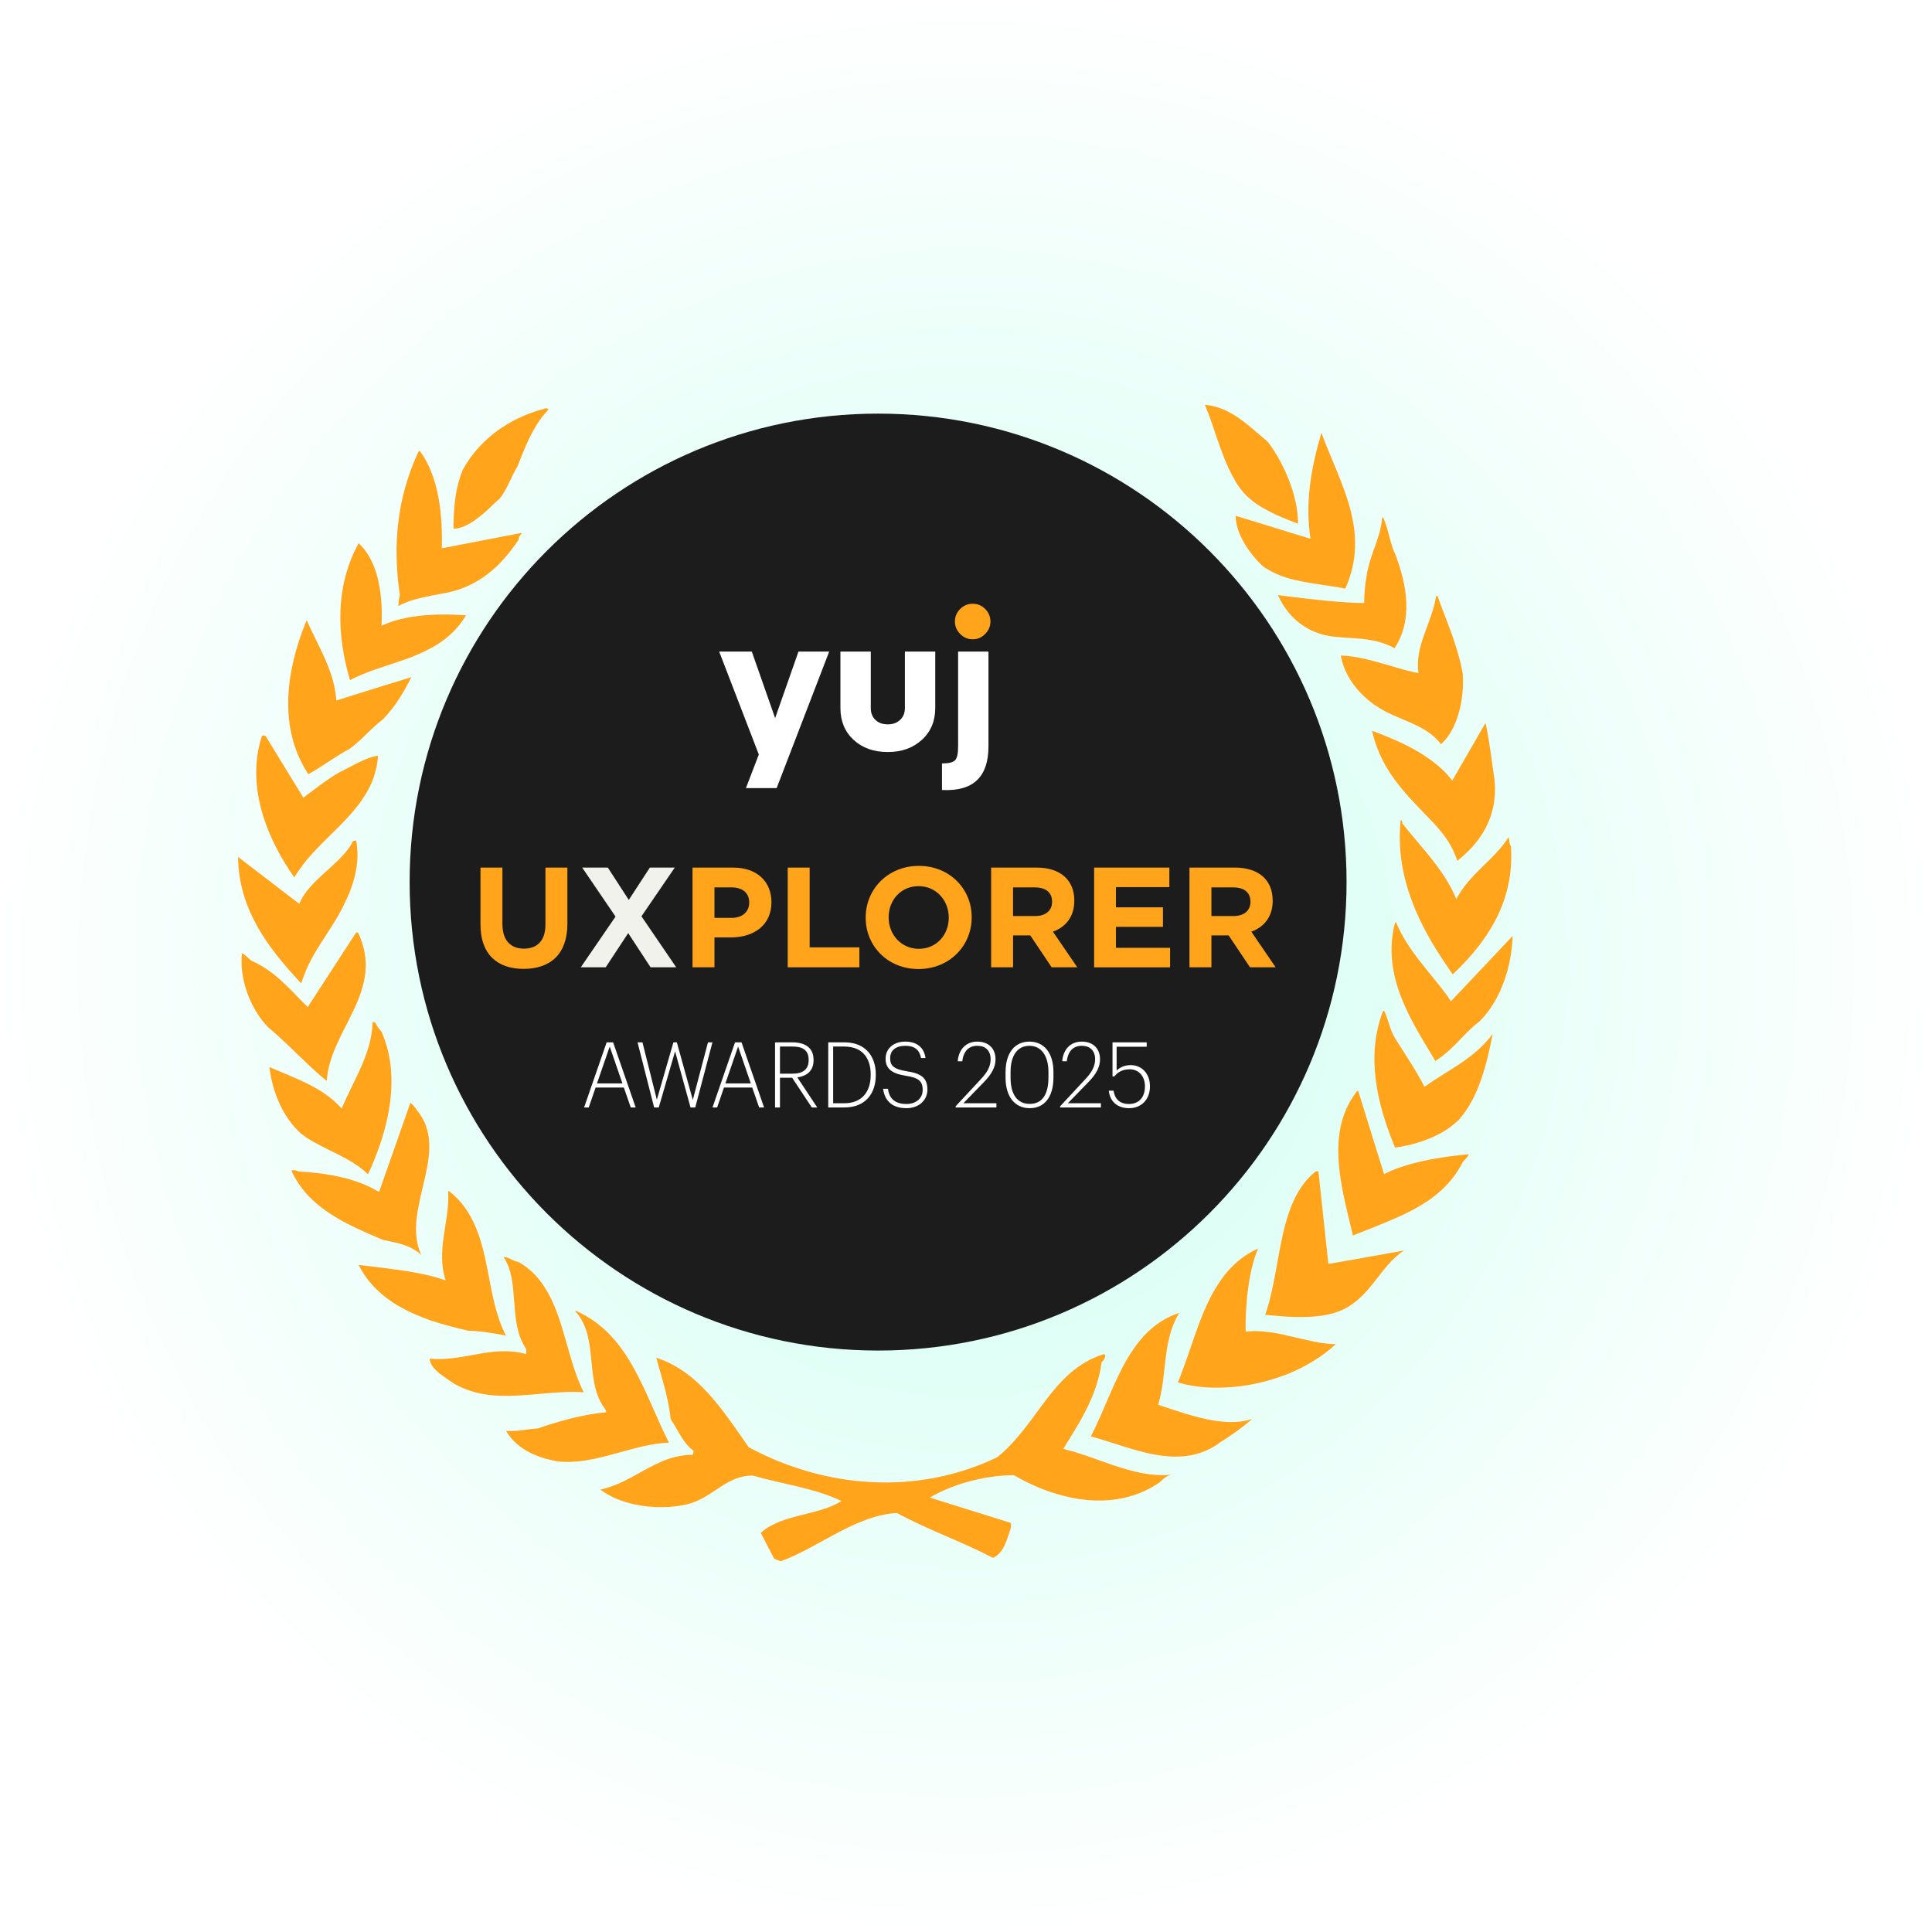 <svg width="568" height="568" viewBox="0 0 568 568" fill="none" xmlns="http://www.w3.org/2000/svg">
<g opacity="0.2" filter="url(#filter0_n_214_224)">
<circle cx="284" cy="284" r="284" fill="url(#paint0_radial_214_224)"/>
</g>
<path d="M403.787 188.335C399.922 187.541 395.789 187.601 391.73 187.134C386.069 186.395 381.673 183.597 378.672 179.871C377.471 178.338 376.474 176.74 375.734 174.944C376.672 175.073 377.674 175.202 378.672 175.341C386.203 176.274 394.99 177.276 401.058 177.276C401.058 174.344 401.39 171.406 401.926 168.345C402.388 166.073 403.057 163.944 403.792 161.885C404.918 158.745 406.054 155.753 406.322 152.424L406.521 151.957C408.252 155.351 408.52 159.548 410.316 163.22C413.65 172.146 415.446 182.272 409.984 190.598C408.049 189.466 405.985 188.801 403.792 188.335H403.787Z" fill="#FFA41B"/>
<path d="M378.672 169.975C376.404 169.31 374.345 168.437 372.475 167.241C371.939 166.973 371.478 166.641 371.081 166.308C367.275 162.642 363.281 156.916 363.281 151.657L372.48 154.445L378.677 156.385L385.271 158.39C383.668 147.851 385.4 137.864 388.332 127.807L388.466 127.202C394.196 142.597 402.988 156.192 395.526 173.046C390.064 171.979 384.001 171.508 378.672 169.98V169.975Z" fill="#FFA41B"/>
<path d="M372.477 149.975C368.617 147.97 365.278 145.306 363.016 141.118C360.614 137.114 358.888 132.054 357.215 127.186C356.293 124.324 355.285 121.525 354.219 119C355.285 119.134 356.293 119.263 357.215 119.531C363.278 121.198 367.411 125.455 372.477 129.662C372.547 129.786 372.676 129.861 372.81 129.99C374.938 132.793 377.071 136.529 378.669 140.454C380.465 144.914 381.671 149.707 381.601 153.979C380.604 153.572 379.666 153.175 378.669 152.838C376.541 151.979 374.412 151.051 372.472 149.98L372.477 149.975Z" fill="#FFA41B"/>
<path d="M423.623 218.778C419.019 212.651 410.689 211.783 404.566 207.521C404.293 207.387 404.035 207.193 403.767 206.99C399.039 203.522 395.298 198.729 394.172 192.73C397.238 192.8 400.567 193.465 403.767 194.333C408.898 195.663 413.765 197.394 417.025 197.861C415.829 190.001 421.088 182.812 422.16 175.479L422.552 175.013C423.485 177.682 424.487 180.287 425.549 183.011C427.28 187.605 429.012 192.467 430.014 197.861C430.55 204.395 429.012 212.055 425.549 216.719C424.953 217.518 424.283 218.242 423.623 218.783V218.778Z" fill="#FFA41B"/>
<path d="M425.583 309.209C424.522 310.142 423.316 311.07 421.996 311.933C414.991 300.219 406.06 287.021 410.133 271.234H410.461C413.993 279.688 420.721 286.153 425.583 292.881C425.916 293.416 426.248 293.878 426.586 294.349L444.71 275.163C444.447 283.692 441.51 293.739 435.05 300.214C431.249 303.141 428.922 306.272 425.588 309.204L425.583 309.209Z" fill="#FFA41B"/>
<path d="M427.091 286.469C426.556 285.74 426.03 284.931 425.558 284.202C417.362 272.408 410.108 257.891 411.765 241.364L411.899 241.027C411.899 241.027 412.291 241.364 412.291 242.093C416.623 247.561 421.966 253.158 425.553 259.151C426.556 260.823 427.424 262.55 428.148 264.351C432.083 256.755 439.277 252.885 443.479 246.162C443.946 247.035 443.479 247.625 444.204 248.821C445.265 264.614 437.679 276.472 427.082 286.469H427.091Z" fill="#FFA41B"/>
<path d="M428.417 253.096C427.752 250.893 426.755 248.903 425.549 247.038C423.887 244.567 421.883 242.304 419.615 240.037C412.158 232.376 406.497 226.309 403.768 216.45C403.634 215.919 403.5 215.388 403.371 214.847C403.5 214.917 403.639 214.981 403.768 214.981C412.356 218.182 420.22 221.982 425.549 227.777C426.02 228.313 426.482 228.908 426.948 229.509L436.742 212.521C437.938 218.053 438.538 223.376 439.407 229.509C440.404 239.774 435.472 247.628 428.412 253.091L428.417 253.096Z" fill="#FFA41B"/>
<path d="M152.129 137.127C150.333 140.06 149.207 143.592 146.994 146.52C145.739 147.581 144.598 148.717 143.402 149.859C140.137 152.786 136.863 155.311 133.34 155.455C133.34 149.859 133.677 144.054 136.009 138.194C137.999 134.597 140.47 131.536 143.402 128.926C147.996 124.803 153.657 121.866 160.112 120.139C160.326 120.065 160.459 120.065 160.588 120L161.328 120.343C160.926 120.74 160.534 121.206 160.117 121.677C156.396 126.128 154.461 131.263 152.129 137.122V137.127Z" fill="#FFA41B"/>
<path d="M90.188 233.74C93.393 231.408 96.127 229.146 99.858 227.012C103.123 225.42 107.578 222.746 110.515 222.284C110.714 222.22 110.922 222.22 111.116 222.22C111.046 223.624 110.848 224.949 110.515 226.283C107.851 237.476 97.457 244.14 90.188 252.802C88.858 254.47 87.603 256.137 86.522 257.938C78.806 247.077 72.079 231.413 77.005 216.35L77.338 216.221L78.067 216.35L89.196 234.539C89.528 234.271 89.861 234.008 90.188 233.74Z" fill="#FFA41B"/>
<path d="M90.178 262.008C94.257 256.738 101.302 252.541 103.773 247.277L104.706 247.078C105.852 252.933 104.373 259.403 101.57 264.994C98.305 272.327 93.379 277.587 90.174 284.791C89.578 286.185 89.042 287.574 88.571 289.122C78.797 278.723 70.129 267.326 70 251.936L87.986 265.729C88.516 264.399 89.31 263.134 90.178 262.008Z" fill="#FFA41B"/>
<path d="M126.825 180.756C130.343 180.557 133.886 180.691 137.011 180.895C134.347 185.36 130.819 188.292 126.825 190.48C121.75 193.289 115.965 194.881 110.502 196.747C107.902 197.68 105.307 198.682 102.901 199.947C98.966 186.754 98.5 172.301 105.436 159.709C107.838 161.907 109.435 164.839 110.502 168.104C112.159 173.304 112.432 179.233 112.159 183.961C116.495 181.902 121.695 181.034 126.825 180.761V180.756Z" fill="#FFA41B"/>
<path d="M143.418 158.586L153.406 156.656C153.014 157.52 152.537 157.52 152.413 158.79C149.808 162.585 146.951 166.044 143.418 168.718C140.084 171.313 136.288 173.178 131.763 174.176C130.101 174.518 128.434 174.781 126.832 175.108C123.225 175.838 119.836 176.636 117.107 178.174C117.301 177.108 117.107 176.507 117.569 175.039C115.376 160.249 116.7 146.391 123.096 132.603H123.428C124.822 134.464 125.958 136.592 126.832 138.864C129.561 145.791 130.101 154.191 129.888 161.191L143.418 158.581V158.586Z" fill="#FFA41B"/>
<path d="M120.92 199.089C118.588 203.748 116.39 207.415 112.724 211.354C111.999 211.949 111.255 212.545 110.531 213.15C108.065 215.343 105.877 217.874 102.801 220.136C98.673 222.334 94.465 225.539 90.675 227.603C90.471 227.4 90.347 227.201 90.203 226.928C81.947 213.746 84.006 197.487 89.95 182.83L90.203 182.364V182.433C93.617 190.158 98.276 197.159 98.876 205.946L110.536 202.284L120.93 199.084L120.92 199.089Z" fill="#FFA41B"/>
<path d="M87.854 344.438C88.658 344.438 89.392 344.508 90.181 344.567C97.648 345.177 104.783 346.651 110.508 349.906C110.841 350.04 111.109 350.238 111.446 350.442L120.496 324.657L120.63 324.195C121.235 324.657 121.97 325.391 122.56 326.383C132.756 338.589 117.703 355.443 123.84 368.963C120.903 366.165 117.112 365.425 112.701 364.567C111.977 364.235 111.233 363.972 110.508 363.634C102.778 360.37 95.381 356.782 90.181 351.047C88.385 349.033 86.857 346.775 85.656 344.126C86.515 343.977 86.981 343.977 87.849 344.443L87.854 344.438Z" fill="#FFA41B"/>
<path d="M158.291 419.926C158.891 419.663 159.556 419.47 160.146 419.256C166.16 417.331 172.208 415.729 178.206 415.198C178.206 415.198 178.206 414.796 177.889 414.195C171.622 406.277 176.276 393.084 169.087 385.483L169.285 385.359C177.467 388.956 182.607 395.352 186.611 402.754C190.342 409.542 193.145 417.197 196.668 424.128C193.339 424.262 189.935 424.927 186.611 425.805C179.02 427.726 171.28 430.593 163.56 429.596C162.429 429.328 161.287 429.06 160.146 428.792C155.294 427.324 151.166 424.778 148.77 420.66C151.697 420.928 154.763 420.194 158.291 419.926Z" fill="#FFA41B"/>
<path d="M425.583 331.919C421.187 334.847 415.457 336.717 410.133 337.382C404.864 324.656 401.535 310.729 406.531 297.397L406.923 297.139C408.257 299.808 408.525 302.666 410.133 305.197C413.06 309.989 416.191 314.38 418.796 319.516C421.058 317.923 423.321 316.454 425.583 315.06C430.316 312.123 434.846 309.201 438.84 304.001C436.98 313.522 434.578 322.909 428.793 329.32C427.791 330.252 426.724 331.116 425.588 331.914L425.583 331.919Z" fill="#FFA41B"/>
<path d="M126.838 375.152C128.302 375.554 129.691 375.96 131.026 376.432C128.094 367.63 132.217 359.171 131.77 350.438L131.899 350.101C139.426 355.832 141.634 364.628 143.425 373.753C144.68 380.356 145.826 387.079 148.758 392.676C146.957 392.274 145.221 392.016 143.425 391.753C141.564 391.475 139.624 391.282 137.63 391.222C133.899 390.334 130.232 389.416 126.838 388.28C120.502 386.087 114.846 383.214 110.515 378.883C108.51 376.898 106.784 374.561 105.449 371.887C107.037 372.085 108.778 372.289 110.515 372.492C115.978 373.162 121.713 373.891 126.838 375.152Z" fill="#FFA41B"/>
<path d="M73.935 282.46C80.991 285.521 85.317 291.053 90.184 295.781C90.328 295.91 90.393 295.985 90.452 296.109L104.712 274.134H105.243C113.439 291.256 97.046 302.648 96.054 317.771C94.064 316.178 92.119 314.437 90.184 312.571C86.518 309.113 82.802 305.312 78.803 301.983C73.802 296.843 70.279 288.056 71.142 280.267C72.199 280.728 72.809 281.596 73.935 282.47V282.46Z" fill="#FFA41B"/>
<path d="M100.458 325.902C103.787 317.845 109.255 309.916 109.528 300.728L109.796 300.39L110.386 300.728C110.456 300.792 110.52 300.926 110.52 300.986C110.927 301.859 111.388 302.385 112.177 303.323C117.313 315.052 114.981 328.299 110.52 339.76C109.796 341.645 109.057 343.436 108.183 345.227C102.989 340.226 96.127 338.371 90.188 334.501C89.652 334.104 89.136 333.771 88.585 333.355C82.994 328.368 80.061 320.777 79.203 313.712C82.994 315.374 86.735 316.778 90.188 318.505C93.919 320.306 97.462 322.578 100.453 325.902H100.458Z" fill="#FFA41B"/>
<path d="M126.849 399.473C132.441 399.945 137.903 398.402 143.435 397.608C147.102 397.136 150.833 397.007 154.628 398.074C154.767 397.474 154.767 397.062 154.628 396.482C149.24 388.538 153.031 376.894 148.03 369.555C149.756 369.555 150.495 370.687 152.43 371.019C155.76 372.895 158.23 375.42 160.146 378.486C165.886 387.352 166.878 400.069 171.617 409.327C167.955 409.049 164.09 409.327 160.146 409.669C154.628 410.126 148.967 410.791 143.435 410.056C139.972 409.6 136.633 408.588 133.373 406.727C131.508 405.328 128.104 403.462 126.849 401.19C126.512 400.6 126.308 399.999 126.383 399.404C126.516 399.404 126.645 399.404 126.849 399.473Z" fill="#FFA41B"/>
<path d="M397.721 363.25C397.721 363.25 397.721 362.843 397.523 362.248C394.194 348.38 389.664 332.598 398.996 320.745H399.324L403.794 335.188L406.915 345.19C412.254 342.387 419.448 340.928 425.575 340.05C427.843 339.723 429.976 339.524 431.842 339.326C431.37 340.318 431.102 340.452 430.041 341.643C428.78 344.128 427.302 346.237 425.575 348.112C419.85 354.314 411.916 357.569 403.794 360.839C401.8 361.643 399.731 362.436 397.726 363.245L397.721 363.25Z" fill="#FFA41B"/>
<path d="M203.617 427.698C203.89 427.43 203.89 426.963 203.89 426.492C200.948 424.503 199.489 420.697 197.152 417.174C196.621 411.042 194.225 404.116 192.955 399.174C205.552 403.252 212.806 415.096 220.139 425.485C242.386 437.487 269.436 439.824 293.157 428.432C305.278 418.633 309.218 402.975 324.469 398.112C324.603 398.236 324.732 398.236 324.941 398.236C324.941 399.169 324.608 399.908 323.874 400.444C322.539 411.037 316.412 419.635 312.616 425.956C319.473 427.623 325.874 430.625 332.532 432.352C336.402 433.354 340.257 433.964 344.385 433.557C343.194 433.82 342.326 434.426 340.996 435.76C338.332 437.626 335.464 438.95 332.532 439.824C321.274 443.217 308.419 439.749 298.089 433.696C289.362 433.696 279.702 436.485 273.371 440.28L297.221 447.747V449.082C296.085 452.282 295.35 456.415 291.957 458.013C283.021 453.344 272.636 449.677 263.711 444.82C251.644 445.405 240.521 455.07 229.526 459C228.524 458.608 227.596 458.41 227.472 458.013L223.661 450.67C229.531 445.142 240.927 445.544 247.387 441.282C239.459 437.487 230.126 436.346 221.324 433.82C213.545 433.696 209.744 440.28 202.148 442.225C197.42 443.356 191.754 443.421 186.559 442.285C182.828 441.486 179.286 440.022 176.492 437.943C180.367 437.085 183.488 435.487 186.559 433.82C191.813 430.967 196.681 427.762 203.612 427.698H203.617Z" fill="#FFA41B"/>
<path d="M378.678 387.113C376.48 386.979 374.352 386.781 372.481 386.587H371.945C372.144 386.046 372.278 385.511 372.481 384.985C375.205 376.252 375.88 365.858 378.678 357.265C380.345 352.134 382.811 347.54 386.875 344.35H387.609L390.536 371.593L403.793 369.257L412.784 367.654C409.186 369.916 406.661 373.583 403.793 377.175C401.997 379.448 399.993 381.71 397.527 383.432C392.6 387.108 385.272 387.436 378.678 387.108V387.113Z" fill="#FFA41B"/>
<path d="M346.289 406.429C350.025 397.36 352.422 387.104 357.214 378.982C360.216 373.916 364.146 369.65 369.876 367.055C366.949 373.981 366.081 384.167 366.215 391.5C368.279 391.247 370.347 391.302 372.476 391.57C374.54 391.778 376.604 392.17 378.673 392.701C383.54 393.777 388.328 395.172 392.729 395.172C388.933 398.694 384.066 401.696 378.673 403.909C376.673 404.698 374.614 405.363 372.476 405.963C367.48 407.362 362.28 408.032 357.214 407.962C353.488 407.962 349.752 407.427 346.289 406.439V406.429Z" fill="#FFA41B"/>
<path d="M320.699 422.278C324.827 414.355 327.755 405.032 332.552 397.635C335.891 392.499 340.079 388.302 346.276 386.109H346.613C341.617 394.434 343.22 404.1 340.481 413.015C345.68 414.687 351.54 416.826 357.201 417.684C361.066 418.28 364.867 418.28 368.131 417.158C365.194 419.743 362.267 421.817 358.739 424.025C358.268 424.417 357.742 424.749 357.201 425.082C349.536 429.875 340.952 428.421 332.552 425.945C328.558 424.754 324.549 423.365 320.699 422.278Z" fill="#FFA41B"/>
<path fill-rule="evenodd" clip-rule="evenodd" d="M395.883 259.328C395.883 335.393 334.221 397.055 258.156 397.055C182.091 397.055 120.43 335.393 120.43 259.328C120.43 183.263 182.091 121.602 258.156 121.602C334.221 121.602 395.883 183.268 395.883 259.328Z" fill="#1C1C1C"/>
<path d="M153.944 284.842C146.07 284.842 141.258 280.446 141.258 271.818V255.068H147.708V271.654C147.708 276.427 150.094 278.898 154.034 278.898C157.973 278.898 160.36 276.511 160.36 271.862V255.068H166.81V271.609C166.81 280.491 161.828 284.842 153.954 284.842H153.944Z" fill="#FFA41B"/>
<path d="M191.268 284.385L184.689 274.333L178.07 284.385H170.742L180.963 269.476L171.164 255.068H178.7L184.858 264.574L191.055 255.068H198.383L188.584 269.392L198.805 284.385H191.268Z" fill="#F2F2EC"/>
<path d="M214.945 275.589H210.048V284.385H203.598V255.068H215.575C222.57 255.068 226.798 259.211 226.798 265.204V265.288C226.798 272.071 221.519 275.593 214.945 275.593V275.589ZM220.263 265.328C220.263 262.441 218.254 260.888 215.029 260.888H210.048V269.848H215.158C218.383 269.848 220.268 267.923 220.268 265.407V265.323L220.263 265.328Z" fill="#FFA41B"/>
<path d="M231.586 284.385V255.068H238.036V278.521H252.653V284.385H231.586Z" fill="#FFA41B"/>
<path d="M270.047 284.893C261.002 284.893 254.508 278.15 254.508 269.815V269.73C254.508 261.395 261.082 254.568 270.132 254.568C279.181 254.568 285.671 261.31 285.671 269.646V269.73C285.671 278.066 279.097 284.893 270.047 284.893ZM278.928 269.735C278.928 264.709 275.242 260.522 270.052 260.522C264.862 260.522 261.26 264.625 261.26 269.651V269.735C261.26 274.761 264.947 278.949 270.137 278.949C275.326 278.949 278.928 274.846 278.928 269.819V269.735Z" fill="#FFA41B"/>
<path d="M309.184 284.385L302.902 275.003H297.837V284.385H291.387V255.068H304.788C311.699 255.068 315.842 258.71 315.842 264.743V264.827C315.842 269.56 313.287 272.532 309.561 273.917L316.72 284.385H309.184ZM309.308 265.08C309.308 262.317 307.378 260.893 304.242 260.893H297.832V269.312H304.366C307.507 269.312 309.308 267.635 309.308 265.164V265.08Z" fill="#FFA41B"/>
<path d="M321.672 284.385V255.068H343.785V260.803H328.082V266.752H341.905V272.493H328.082V278.65H343.999V284.39H321.677L321.672 284.385Z" fill="#FFA41B"/>
<path d="M367.5 284.385L361.219 275.003H356.153V284.385H349.703V255.068H363.104C370.016 255.068 374.163 258.709 374.163 264.743V264.827C374.163 269.56 371.608 272.532 367.882 273.916L375.042 284.385H367.505H367.5ZM367.629 265.08C367.629 262.316 365.704 260.893 362.563 260.893H356.153V269.312H362.687C365.828 269.312 367.629 267.635 367.629 265.164V265.08Z" fill="#FFA41B"/>
<path d="M227.885 211.129L234.745 191.566H243.779L228.333 231.696H219.299L223.089 221.827L211.434 191.555H221.025L227.885 211.129Z" fill="white"/>
<path d="M247.082 208.171V191.555H256.007V208.171C256.007 209.622 256.466 210.78 257.372 211.653C258.279 212.527 259.503 212.963 261.021 212.963C262.474 212.963 263.675 212.527 264.615 211.653C265.565 210.78 266.035 209.622 266.035 208.171V191.555H274.96V208.171C274.96 212.002 273.649 215.114 271.027 217.505C268.406 219.906 265.063 221.095 261.01 221.095C256.881 221.095 253.527 219.895 250.938 217.505C248.371 215.114 247.082 212.002 247.082 208.171Z" fill="white"/>
<path d="M276.941 232.252V224.447C278.951 224.447 280.24 224.12 280.819 223.476C281.398 222.82 281.682 221.478 281.682 219.436V191.555H290.607V219.426C290.607 228.464 286.052 232.733 276.941 232.252Z" fill="white"/>
<path d="M280.742 182.72C280.742 181.29 281.256 180.067 282.282 179.041C283.309 178.015 284.533 177.502 285.964 177.502C287.395 177.502 288.618 178.015 289.645 179.041C290.672 180.067 291.185 181.29 291.185 182.72C291.185 184.118 290.672 185.329 289.645 186.377C288.618 187.425 287.395 187.949 285.964 187.949C284.533 187.949 283.309 187.425 282.282 186.377C281.256 185.329 280.742 184.118 280.742 182.72Z" fill="#FFA41B"/>
<path d="M171.723 325.587L178.35 306.444H180.258L186.885 325.587H185.441L183.404 319.724H175.101L173.089 325.587H171.723ZM179.252 307.675L175.513 318.519H182.991L179.252 307.675Z" fill="white"/>
<path d="M192.309 325.587L187.436 306.444H188.88L193.109 323.311L197.982 306.444H198.988L203.681 323.365L208.142 306.444H209.457L204.403 325.587H203.011L198.472 309.094L193.676 325.587H192.309Z" fill="white"/>
<path d="M209.47 325.587L216.097 306.444H218.005L224.632 325.587H223.188L221.151 319.724H212.848L210.836 325.587H209.47ZM216.999 307.675L213.26 318.519H220.738L216.999 307.675Z" fill="white"/>
<path d="M227.863 325.587V306.444H232.917C236.501 306.444 239.183 307.89 239.183 311.584V311.692C239.183 314.878 237.171 316.35 234.412 316.752L240.266 325.587H238.667L232.891 316.859H229.307V325.587H227.863ZM229.307 315.654H232.994C235.959 315.654 237.739 314.476 237.739 311.692V311.584C237.739 308.639 235.856 307.675 232.994 307.675H229.307V315.654Z" fill="white"/>
<path d="M244.944 324.355H248.193C253.428 324.355 255.981 320.928 255.981 316.056V315.841C255.981 311.129 253.583 307.675 248.168 307.675H244.944V324.355ZM243.5 325.587V306.444H248.297C254.382 306.444 257.476 310.513 257.476 315.841V316.082C257.476 321.384 254.537 325.587 248.245 325.587H243.5Z" fill="white"/>
<path d="M266.496 325.801C261.932 325.801 260.024 323.231 259.637 320.098H261.055C261.364 322.508 262.654 324.57 266.496 324.57C269.384 324.57 271.266 322.829 271.266 320.473C271.266 317.796 270.028 316.859 266.315 316.27C262.293 315.654 260.359 314.262 260.359 311.236C260.359 308.264 262.705 306.23 266.161 306.23C269.59 306.23 271.679 307.997 272.091 311.049H270.776C270.338 308.666 268.894 307.461 266.161 307.461C263.324 307.461 261.7 308.827 261.7 311.129C261.7 313.218 262.705 314.342 266.547 314.931C270.673 315.574 272.659 316.779 272.659 320.366C272.659 323.392 270.209 325.801 266.496 325.801Z" fill="white"/>
<path d="M280.952 325.587V325.239L288.353 317.287C290.312 315.199 291.241 313.459 291.241 311.397C291.241 308.854 289.694 307.461 287.321 307.461C284.949 307.461 283.273 308.88 282.912 312.013H281.571C281.855 308.398 284.098 306.23 287.321 306.23C290.493 306.23 292.685 308.131 292.685 311.451C292.685 313.78 291.447 315.922 289.178 318.224L283.221 324.355H292.943V325.587H280.952Z" fill="white"/>
<path d="M302.721 324.543C306.357 324.543 308.24 321.839 308.24 316.752V315.145C308.24 310.46 306.177 307.461 302.644 307.461C299.137 307.461 297.1 310.273 297.1 315.199V316.832C297.1 321.919 299.214 324.543 302.721 324.543ZM302.721 325.801C298.338 325.801 295.63 322.401 295.63 316.832V315.226C295.63 309.63 298.26 306.23 302.644 306.23C307.028 306.23 309.709 309.683 309.709 315.145V316.779C309.709 322.347 307.182 325.801 302.721 325.801Z" fill="white"/>
<path d="M311.674 325.587V325.239L319.074 317.287C321.034 315.199 321.962 313.459 321.962 311.397C321.962 308.854 320.415 307.461 318.043 307.461C315.67 307.461 313.994 308.88 313.633 312.013H312.293C312.576 308.398 314.82 306.23 318.043 306.23C321.214 306.23 323.406 308.131 323.406 311.451C323.406 313.78 322.169 315.922 319.899 318.224L313.943 324.355H323.664V325.587H311.674Z" fill="white"/>
<path d="M331.918 325.801C328.179 325.801 326.245 323.472 325.988 320.661H327.38C327.689 322.803 328.927 324.57 331.918 324.57C334.858 324.57 336.611 322.588 336.611 319.376C336.611 316.35 334.729 314.369 332.176 314.369C329.933 314.369 328.566 315.252 327.612 316.457H327.071V306.444H337.127V307.729H328.283V314.744C329.056 313.941 330.5 313.137 332.408 313.137C335.606 313.137 338.081 315.547 338.081 319.376C338.081 323.365 335.477 325.801 331.918 325.801Z" fill="white"/>
<defs>
<filter id="filter0_n_214_224" x="0" y="0" width="568" height="568" filterUnits="userSpaceOnUse" color-interpolation-filters="sRGB">
<feFlood flood-opacity="0" result="BackgroundImageFix"/>
<feBlend mode="normal" in="SourceGraphic" in2="BackgroundImageFix" result="shape"/>
<feTurbulence type="fractalNoise" baseFrequency="2 2" stitchTiles="stitch" numOctaves="3" result="noise" seed="1327" />
<feColorMatrix in="noise" type="luminanceToAlpha" result="alphaNoise" />
<feComponentTransfer in="alphaNoise" result="coloredNoise1">
<feFuncA type="discrete" tableValues="1 1 1 1 1 1 1 1 1 1 1 1 1 1 1 1 1 1 1 1 1 1 1 1 1 1 1 1 1 1 1 1 1 1 1 1 1 1 1 1 1 1 1 1 1 1 1 1 1 1 1 0 0 0 0 0 0 0 0 0 0 0 0 0 0 0 0 0 0 0 0 0 0 0 0 0 0 0 0 0 0 0 0 0 0 0 0 0 0 0 0 0 0 0 0 0 0 0 0 0 "/>
</feComponentTransfer>
<feComposite operator="in" in2="shape" in="coloredNoise1" result="noise1Clipped" />
<feFlood flood-color="rgba(0, 0, 0, 0.25)" result="color1Flood" />
<feComposite operator="in" in2="noise1Clipped" in="color1Flood" result="color1" />
<feMerge result="effect1_noise_214_224">
<feMergeNode in="shape" />
<feMergeNode in="color1" />
</feMerge>
</filter>
<radialGradient id="paint0_radial_214_224" cx="0" cy="0" r="1" gradientUnits="userSpaceOnUse" gradientTransform="translate(284 284) rotate(90) scale(284)">
<stop stop-color="#00FFB4"/>
<stop offset="1" stop-color="#00FFB4" stop-opacity="0"/>
</radialGradient>
</defs>
</svg>
